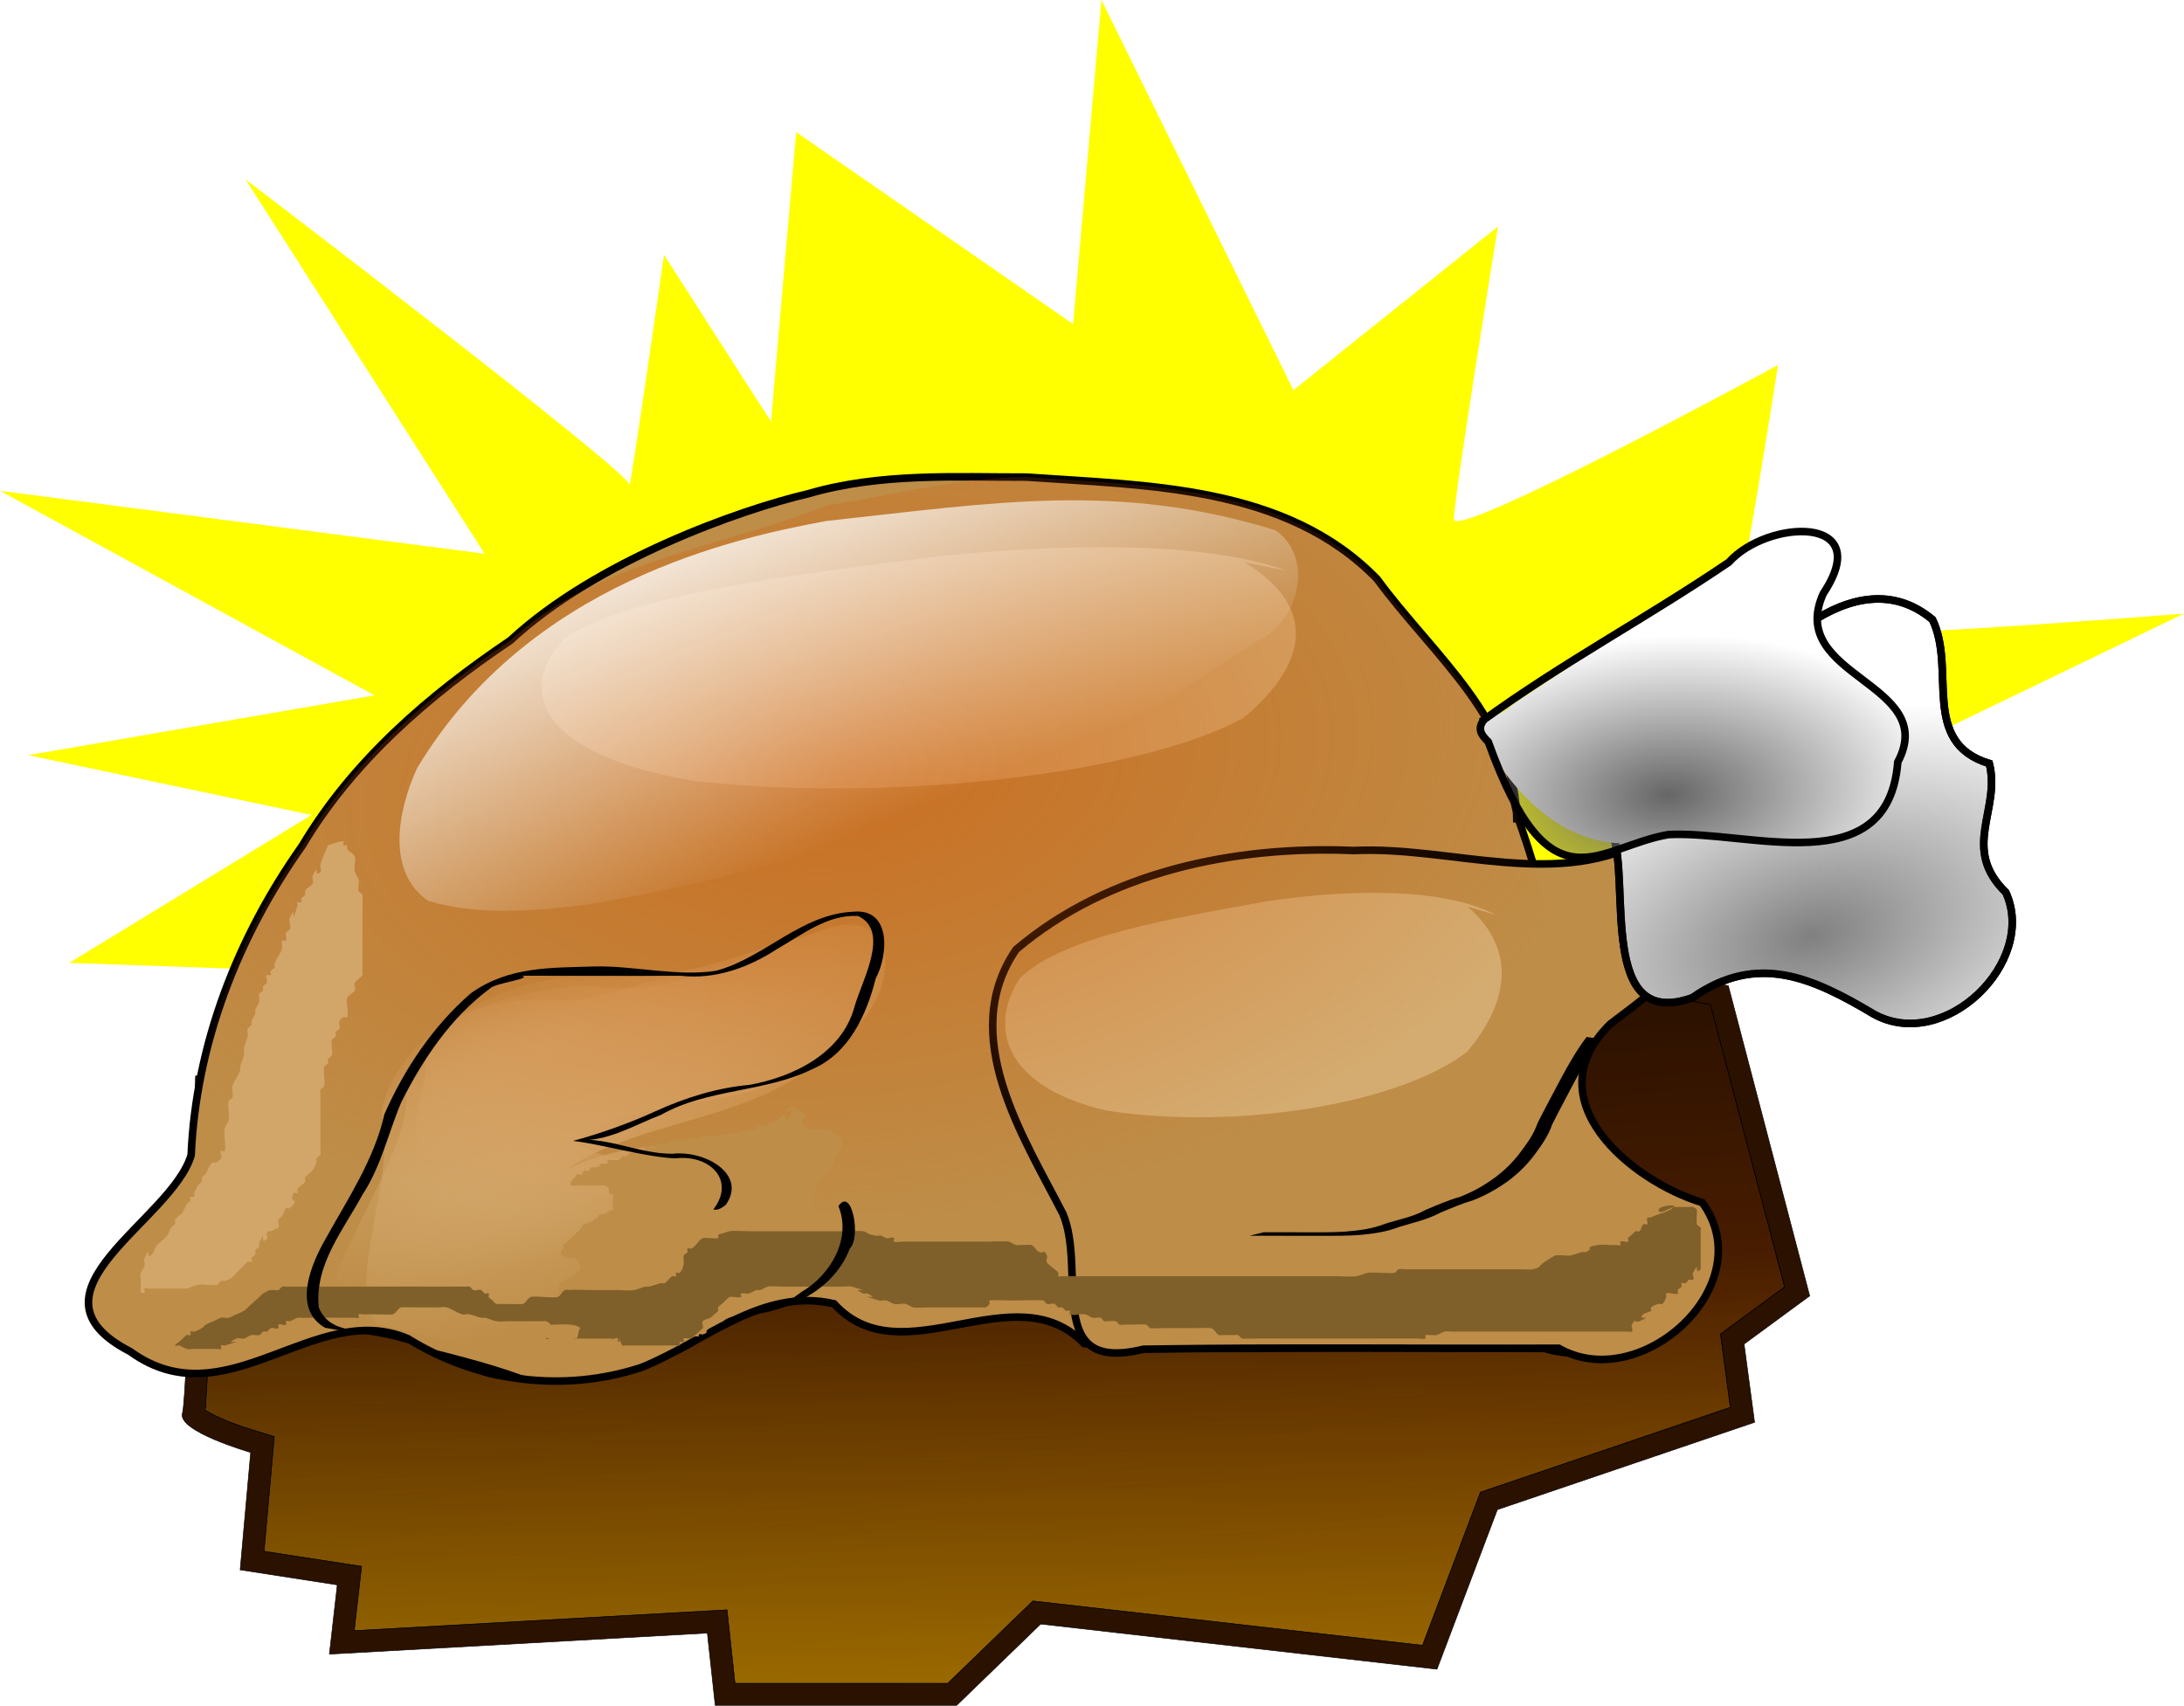 <?xml version="1.0" encoding="UTF-8"?>
<svg version="1.1" viewBox="0 0 927.94 724.73" xmlns="http://www.w3.org/2000/svg" xmlns:xlink="http://www.w3.org/1999/xlink">
<defs>
<filter id="b" x="-.166" y="-.366" width="1.331" height="1.732" color-interpolation-filters="sRGB">
<feGaussianBlur stdDeviation="4.525"/>
</filter>
<linearGradient id="a">
<stop stop-color="#d4a96d" offset="0"/>
<stop stop-color="#d4a96d" stop-opacity="0" offset="1"/>
</linearGradient>
<filter id="n" x="-.07" y="-.106" width="1.139" height="1.212" color-interpolation-filters="sRGB">
<feGaussianBlur stdDeviation="1.431"/>
</filter>
<filter id="m" x="-.255" y="-.125" width="1.509" height="1.251" color-interpolation-filters="sRGB">
<feGaussianBlur stdDeviation="3.118"/>
</filter>
<filter id="l" x="-.04" y="-.382" width="1.079" height="1.763" color-interpolation-filters="sRGB">
<feGaussianBlur stdDeviation="3.338"/>
</filter>
<radialGradient id="h" cx="253.22" cy="768.88" r="34.368" gradientTransform="matrix(2.564 -1.177 .46 1.003 -1209.3 -656.76)" gradientUnits="userSpaceOnUse" xlink:href="#a"/>
<radialGradient id="g" cx="253.22" cy="768.88" r="34.368" gradientTransform="matrix(2.564 -.987 .46 .841 -1207 -587.19)" gradientUnits="userSpaceOnUse" xlink:href="#a"/>
<radialGradient id="f" cx="253.22" cy="768.88" r="34.368" gradientTransform="matrix(1.452 -.504 .261 .429 -784.8 -398.83)" gradientUnits="userSpaceOnUse" xlink:href="#a"/>
<radialGradient id="e" cx="287.42" cy="700.99" r="105.4" gradientTransform="matrix(1.585 -.173 .098 .9 -678.28 -836.97)" gradientUnits="userSpaceOnUse">
<stop stop-color="#d45500" stop-opacity=".535" offset="0"/>
<stop stop-color="#d45500" stop-opacity="0" offset="1"/>
</radialGradient>
<radialGradient id="d" cx="413.77" cy="738.36" r="27.235" gradientTransform="matrix(2.806 -.796 .457 1.61 -1447.7 -1080.4)" gradientUnits="userSpaceOnUse">
<stop stop-color="#808080" offset="0"/>
<stop stop-color="#808080" stop-opacity="0" offset="1"/>
</radialGradient>
<radialGradient id="c" cx="395.85" cy="727.2" r="29.092" gradientTransform="matrix(2.039 -.118 .067 1.153 -835.19 -1042.6)" gradientUnits="userSpaceOnUse">
<stop stop-color="#666" offset="0"/>
<stop stop-color="#666" stop-opacity="0" offset="1"/>
</radialGradient>
<linearGradient id="k" x1="275.77" x2="296.48" y1="673.55" y2="723.56" gradientTransform="matrix(1.597 0 0 1.597 -614.64 -1401.8)" gradientUnits="userSpaceOnUse">
<stop stop-color="#fff" offset="0"/>
<stop stop-color="#fff" stop-opacity="0" offset="1"/>
</linearGradient>
<linearGradient id="j" x1="684.14" x2="606.69" y1="896.4" y2="-368.57" gradientTransform="matrix(.259 0 0 .259 141.5 95.308)" gradientUnits="userSpaceOnUse">
<stop stop-color="#803300" offset="0"/>
<stop stop-color="#803300" stop-opacity="0" offset="1"/>
</linearGradient>
<linearGradient id="i" x1="255.6" x2="265.93" y1="2486.6" y2="3.178" gradientTransform="matrix(.259 0 0 .259 141.5 95.308)" gradientUnits="userSpaceOnUse">
<stop stop-color="#ff0" offset="0"/>
<stop stop-color="#ff0" stop-opacity="0" offset="1"/>
</linearGradient>
</defs>
<g transform="translate(180.15 435.85)">
<path d="m44.477-2.64s42.787-81.562 165.8-106.97c196.72-40.628 263.41 66.854 263.41 66.854l274.1-132.37s-196.55 16.045-192.54 6.685c4.011-9.36 20.056-112.32 20.056-112.32s-137.72 74.877-137.72 65.517c0-9.36 18.719-124.35 18.719-124.35l-86.91 69.528-81.562-165.8-12.034 137.72-117.66-81.562-10.697 123.01-45.461-70.865s-14.708 102.96-14.708 97.607c0-5.348-163.12-129.7-163.12-129.7l101.62 159.11-205.91-26.742 159.11 86.91-147.08 25.405 120.34 25.405-102.96 62.843 112.32 4.011-15.234 64.139z" fill="#ff0"/>
<path d="m-4.508-20.817 188.46-48.612 18.958 28.144 226.38-52.45 5.576 30.703 65.795-2.559 13.382 40.937 40.146 7.676 34.57 131.77-27.879 20.468 4.461 33.261-109.29 37.099-25.649 67.802-168.39-19.189-35.685 34.54h-102.6l-3.345-30.703-160.58 8.955 3.345-29.423-41.261-6.396 4.461-49.892s-31.225-8.955-28.994-16.631c2.23-7.676 5.576-143.28 5.576-143.28l35.686-10.234v-26.865z" fill="#2b1100" stroke="#000" stroke-width=".231px"/>
<path d="m205.63-32.323c-4.807 1.765-10.141-1.548-11.985-6.045-4.651-6.732-9.153-13.583-13.758-20.353-61.183 15.744-122.32 31.67-183.54 47.254l-48.379 4.354v25.33c-11.941 3.482-23.907 6.874-35.859 10.318-1.353 44.608-2.059 89.257-4.977 133.8-0.573 0.973 0.325 1.324 1.074 1.707 8.768 5 18.593 7.549 28.173 10.521-1.433 16.257-2.9 32.511-4.346 48.767 13.812 2.13 27.623 4.266 41.435 6.393-1.038 9.11-2.077 18.219-3.116 27.329 52.792-2.946 105.58-5.886 158.38-8.837 1.133 10.402 2.266 20.804 3.399 31.206h90.412c12.048-11.664 24.093-23.331 36.142-34.993 55.187 6.285 110.37 12.565 165.56 18.848 8.212-21.693 16.395-43.397 24.626-65.082 35.39-12.005 70.779-24.014 106.17-36.021-1.392-10.388-2.784-20.777-4.176-31.165 9.08-6.671 18.16-13.342 27.24-20.013-10.499-39.976-20.998-79.951-31.497-119.93-13.251-2.518-26.5-5.042-39.752-7.559-4.274-13.161-8.566-26.316-12.867-39.468-22.291 0.855-44.582 1.704-66.87 2.614-1.786-9.683-3.538-19.372-5.293-29.061-72.063 16.695-144.13 33.391-216.19 50.086z" fill="url(#j)" stroke="#000" stroke-width=".231px"/>
<path d="m205.63-32.323c-4.807 1.765-10.141-1.548-11.985-6.045-4.651-6.732-9.153-13.583-13.758-20.353-61.183 15.744-122.32 31.67-183.54 47.254l-48.379 4.354v25.33c-11.941 3.482-23.907 6.874-35.859 10.318-1.353 44.608-2.059 89.257-4.977 133.8-0.573 0.973 0.325 1.324 1.074 1.707 8.768 5 18.593 7.549 28.173 10.521-1.433 16.257-2.9 32.511-4.346 48.767 13.812 2.13 27.623 4.266 41.435 6.393-1.038 9.11-2.077 18.219-3.116 27.329 52.792-2.946 105.58-5.886 158.38-8.837 1.133 10.402 2.266 20.804 3.399 31.206h90.412c12.048-11.664 24.093-23.331 36.142-34.993 55.187 6.285 110.37 12.565 165.56 18.848 8.212-21.693 16.395-43.397 24.626-65.082 35.39-12.005 70.779-24.014 106.17-36.021-1.392-10.388-2.784-20.777-4.176-31.165 9.08-6.671 18.16-13.342 27.24-20.013-10.499-39.976-20.998-79.951-31.497-119.93-13.251-2.518-26.5-5.042-39.752-7.559-4.274-13.161-8.566-26.316-12.867-39.468-22.291 0.855-44.582 1.704-66.87 2.614-1.786-9.683-3.538-19.372-5.293-29.061-72.063 16.695-144.13 33.391-216.19 50.086z" fill="url(#i)" stroke="#000" stroke-width=".231px"/>
<g transform="matrix(2.014 0 0 2.014 487.21 407.07)">
<path d="m-11.355-245c-0.163-21.862-17.39-34.885-29.51-51.387-19.196-19.735-48.393-19.684-73.964-21.484-14.74 0.034-30.758-0.948-45.998 3.501-14.328 3.346-44.778 14.124-62.84 30.945-17.205 11.578-33.232 25.366-43.949 43.359-13.516 19.092-22.396 41.73-23.417 65.231-4.042 13.881-37.072 28.969-12.87 41.443 20.284 14.753 38.957-11.11 58.589-2.707 14.767 9.182 32.753 11.446 49.135 6.121 13.209-5.185 25.54-17.049 40.76-13.482 14.439 15.794 37.946-6.889 52.794 8.396 32.274 2.176 64.657-0.155 96.974 0.997 20.774 6.288 39.722-17.83 23.48-34.659-10.286-6.921-34.069-5.602-25.717-25.482 7.842-16.959 2.581-35.255-3.258-51.84-0.903-3.527-1.541-7.14-1.636-10.787" fill="#be8d48" stroke="#000" stroke-width="1.597px"/>
<path d="m16.86-241.87c-19.285 11.377-41.872 1.785-62.649 2.786-24.959-1.094-51.861 4.427-71.217 20.886-12.363 18.065 1.387 39.251 9.897 55.781 5.088 12.195-4.199 33.761 16.965 28.549 29.196-0.446 58.407-0.099 87.612-0.207 17.29 9.893 42.934-13.368 30.294-30.727-15.109-4.607-35.709-21.737-19.388-37.709 9.109-7.008 20.909-14.197 13.326-27.128-0.314-4.363-0.68-9.669-4.84-12.232z" fill="#be8d48" stroke="#000" stroke-width="1.597px"/>
<path d="m8.892-242.58c-7.579-13.913 25.322-5.514 21.729-22.871 8.336-14.107 29.292-36.131 45.706-22.35 5.095 10.584-2.688 25.885 11.982 30.36 2.477 9.773-6.076 17.894 3.484 27.188 6.696 14.65-12.89 33.868-27.801 25.701-12.992-7.756-24.627-13.067-38.316-3.488-19.934 7.136-13.053-24.27-16.784-34.54z" fill="#fff" stroke="#000" stroke-width="1.597px"/>
<path transform="matrix(1.597 0 0 1.597 -612.22 -1403)" d="m369.75 736.24c6.886 5.951 5.041 13.125-0.093 19.171-8.957 6.904-30.467 10.419-47.665 7.754-14.054-3.31-15.396-11.548-11.377-17.513 5.83-5.617 20.447-7.919 32.685-10.146 9.823-1.442 22.738-2.045 30.17 1.806" fill="#d4ac71" filter="url(#b)"/>
<path d="m-175.4-160.86c3.713-21.373-25.016-17.004-36.866-10.67 16.664-11.825 44.309-10.13 57.982-27.835 13.98-7.769 14.024-32.037-7.533-21.399-14.688 4.308-29.136 13.308-45.007 10.224-17.396 0.66-40.136 7.216-44.098 26.77 3.32 14.184-7.459 35.178-1.137 44.646 21.808 3.706 43.554 16.182 65.954 8.231 16.487-0.258 39.751-26.699 13.318-31.211l-2.613 1.242z" fill="url(#h)"/>
<path d="m-194.45-172.99c-14.032-2.193-17.353-4.377-14.282-5.922 16.664-9.915 38.663-3.915 52.336-18.761 13.98-6.514 18.46-32.854-3.096-23.933-14.688 3.612-29.136 11.159-45.007 8.573-17.396 0.553-37.515 7.866-41.477 24.262 3.32 11.894-20.969 41.395-14.647 49.333 21.808 3.107 54.443-0.144 76.843-6.81 16.487-0.217 39.751-22.388 13.318-26.171z" fill="url(#g)"/>
<path d="m-199.13-186.44c2.103-9.154-14.17-7.282-20.883-4.57 9.44-5.065 23.728-1.23 31.474-8.812 7.919-3.327 9.315-16.83-2.896-12.274-8.32 1.845-16.504 5.7-25.494 4.379-9.854 0.283-22.735 3.091-24.98 11.466 1.88 6.075-4.225 15.067-0.644 19.121 12.353 1.587 24.671 6.931 37.36 3.525 9.339-0.111 22.517-11.435 7.544-13.367l-1.48 0.532z" fill="url(#f)"/>
<path transform="matrix(2.426 0 0 1.716 -859.3 -1486.1)" d="m325.82 691.24c6.886 5.951 5.041 13.125-0.093 19.171-8.957 6.904-30.467 10.419-47.665 7.754-14.054-3.31-15.396-11.548-11.377-17.513 5.83-5.617 20.447-7.919 32.685-10.146 9.823-1.442 22.738-2.045 30.17 1.806" fill="#d4ac71" filter="url(#b)"/>
<path d="m-11.355-245c-0.163-21.862-17.39-34.885-29.51-51.387-19.196-19.735-48.393-19.684-73.964-21.484-14.74 0.034-27.935 3.891-41.965 5.92-22.394 8.992-48.811 11.704-66.873 28.526-17.205 11.578-33.232 25.366-43.949 43.359-13.516 19.092-22.396 41.73-23.417 65.231-4.042 13.881-37.072 28.969-12.87 41.443 20.284 14.753 38.957-11.11 58.589-2.707 14.767 9.182 32.753 11.446 49.135 6.121 13.209-5.185 25.54-17.049 40.76-13.482 14.439 15.794 37.946-6.889 52.794 8.396 32.274 2.176 64.657-0.155 96.974 0.997 20.774 6.288 39.722-17.83 23.48-34.659-10.286-6.921-34.069-5.602-25.717-25.482 7.842-16.959 2.581-35.255-3.258-51.84-0.903-3.527-1.541-7.14-1.636-10.787" fill="url(#e)"/>
<path d="m6.441-199.31c-2.064 2.576-3.82 5.632-5.513 8.771-1.607 3.071-3.25 6.093-4.819 9.209-0.88 2.548-2.278 4.426-3.654 6.319-1.54 2.098-3.271 3.775-5.091 5.226-2.508 1.899-5.136 3.378-7.841 4.446-2.369 0.705-4.697 1.68-7.022 2.658-2.825 1.524-5.795 2.099-8.71 3.019-2.702 1.059-5.482 1.427-8.256 1.682-2.575 0.2-5.154 0.185-7.732 0.187-3.512 3e-3 -7.024-0.01-10.535-0.013-1.678-3e-3 -3.357-3e-3 -5.035-3e-3l3.028-0.74c1.682-2.2e-4 3.364 9e-4 5.046 2e-3 1.167 2e-3 2.333 6e-3 3.5 0.01 0.868 2e-3 3.474-0.01 2.605 6e-3 -0.544 0.01-1.088 1e-3 -1.631 2e-3 2.575-6.4e-4 5.152 0.013 7.726-0.161 2.77-0.231 5.552-0.554 8.251-1.611 2.904-0.967 5.889-1.415 8.701-2.994 2.33-0.964 4.651-2.007 7.029-2.666 2.7-1.012 5.32-2.465 7.821-4.342 1.818-1.4 3.535-3.048 5.071-5.109 1.382-1.839 2.788-3.708 3.66-6.227 1.567-3.129 3.234-6.135 4.836-9.223 1.693-3.159 3.458-6.216 5.479-8.887 0 0 3.089 0.443 3.089 0.443z"/>
<path transform="matrix(1.597 0 0 1.517 -612.22 -1342.3)" d="m280.82 762.95c-0.337 0.168-0.842 0.842-1.01 0.505-0.168-0.337 1.179-0.842 1.01-0.505-1.955 3.91-0.626 0.565-1.515 1.01-0.303 0.152-0.455 0.606-0.758 0.758-0.075 0.038-0.193-0.059-0.253 0-0.059 0.059 0.075 0.215 0 0.253-0.151 0.075-0.345-0.053-0.505 0-0.113 0.038-0.146 0.199-0.253 0.253-0.075 0.038-0.173-0.027-0.253 0-1.431 0.715 0.376-0.094-1.01 0.253-1.057-0.457-0.292 0.399-0.505 0.505-0.301 0.151-0.691-0.106-1.01 0-0.113 0.038-0.146 0.199-0.253 0.253-0.151 0.075-0.354-0.075-0.505 0-0.106 0.053-0.146 0.199-0.253 0.253-0.15 0.075-1.028-0.059-1.263 0-0.258 0.065-0.499 0.188-0.758 0.253-0.245 0.061-0.51-0.05-0.758 0-0.261 0.052-0.499 0.188-0.758 0.253-0.345 0.086-1.221-0.098-1.515 0-0.113 0.038-0.146 0.199-0.253 0.253-0.161 0.081-0.807-0.068-1.01 0-0.179 0.059-0.327 0.193-0.505 0.253-0.142 0.048-0.592 0-0.758 0h-1.263c-0.168 0-0.354-0.075-0.505 0-0.075 0.038 0.059 0.193 0 0.253-0.059 0.059-0.173-0.027-0.253 0-0.179 0.059-0.322 0.207-0.505 0.253-0.245 0.061-0.518-0.08-0.758 0-0.168 0.084-0.337 0.168-0.505 0.253 0 0.084 0.059 0.193 0 0.253-0.049 0.049-1.171-0.046-1.263 0-0.075 0.038 0 0.168 0 0.253-0.084 0.084-0.14 0.215-0.253 0.253-1e-3 3.8e-4 -0.757-2.4e-4 -0.758 0-0.059 0.059 0.059 0.193 0 0.253-0.069 0.069-0.873-0.069-1.01 0-0.213 0.106-0.279 0.43-0.505 0.505-0.16 0.053-0.337 0-0.505 0-0.168 0.168-0.307 0.373-0.505 0.505-0.104 0.069-1.117-0.073-1.263 0-1.051 0.526 0.27-0.017-0.253 0.505-0.052 0.052-0.657-0.05-0.758 0-1.156 0.578 1.072-0.105-0.758 0.505-0.16 0.053-0.354-0.075-0.505 0-0.213 0.106-0.292 0.399-0.505 0.505-0.622 0.311 0.228-0.733-0.758 0.253-0.059 0.059 0.08 0.226 0 0.253-0.24 0.08-0.532-0.113-0.758 0-0.168 0.084-0.119 0.372-0.253 0.505-0.059 0.059-0.193-0.059-0.253 0-0.059 0.059 0.038 0.177 0 0.253-0.053 0.106-0.199 0.146-0.253 0.253-0.038 0.075 0 0.168 0 0.253 0 0.084-0.075 0.215 0 0.253 0.151 0.075 0.337 0 0.505 0h3.788c0.084 0 0.182-0.047 0.253 0 0.198 0.132 0.373 0.307 0.505 0.505 0.093 0.14-0.075 0.354 0 0.505 0.525 1.051-0.017-0.27 0.505 0.253 0.059 0.059 0 0.168 0 0.253v1.515c0 0.084 0.038 0.177 0 0.253-0.053 0.106-0.146 0.199-0.253 0.253-0.075 0.038-0.177-0.038-0.253 0-1.192 0.596 1.541-0.133-1.01 0.505-0.082 0.02-0.193-0.059-0.253 0-0.133 0.133-0.119 0.372-0.253 0.505-0.059 0.059-0.177-0.038-0.253 0-0.213 0.106-0.292 0.399-0.505 0.505-0.075 0.038-0.173-0.027-0.253 0-0.179 0.059-0.337 0.168-0.505 0.253-0.168 0.084-0.372 0.119-0.505 0.253-0.059 0.059 0.038 0.177 0 0.253-0.065 0.13-1.177 1.177-1.263 1.263l-1.01 1.01c-0.084 0.084-0.215 0.14-0.253 0.253-0.053 0.16 0.053 0.345 0 0.505-0.038 0.113-0.199 0.146-0.253 0.253-0.038 0.075 0 0.168 0 0.253 0 0.084-0.059 0.193 0 0.253 0.059 0.059 0.193-0.059 0.253 0 0.059 0.059-0.059 0.193 0 0.253 0.059 0.059 0.177-0.038 0.253 0 0.624 0.312-0.087 0.253 0.505 0.253h0.505c0.084 0 0.177-0.038 0.253 0 0.106 0.053 0.146 0.199 0.253 0.253 0.075 0.038 0.215-0.075 0.253 0 0 1.15-0.119 0.014 0.253 0.758 0.038 0.075 0 0.168 0 0.253 0 0.168 0.075 0.354 0 0.505-0.038 0.075-0.177-0.038-0.253 0-0.224 0.112-0.528 0.604-0.758 0.758-0.313 0.209-0.697 0.296-1.01 0.505-0.099 0.066-0.146 0.199-0.253 0.253-0.269 0.135-0.338-0.25-0.505 0.253-0.016 0.048-0.016 1.467 0 1.515 0.038 0.113 0.168 0.168 0.253 0.253 0.084 0.168 0.193 0.327 0.253 0.505 0.027 0.08 0 0.168 0 0.253 0.084 0.168 0.193 0.327 0.253 0.505 0.104 0.314-0.207 0.275 0.253 0.505 0.075 0.038 0.182-0.047 0.253 0 4e-3 3e-3 1.218 1.172 1.263 1.263 0.038 0.075-0.038 0.177 0 0.253 0.053 0.106 0.168 0.168 0.253 0.253 0.084 0.084 0.146 0.199 0.253 0.253 0.075 0.038 0.193-0.059 0.253 0 0.059 0.059-0.059 0.193 0 0.253 0.059 0.059 0.193-0.059 0.253 0 0.059 0.059-0.059 0.193 0 0.253 0.328 0.328 0.61 0.253 1.01 0.253 0.084 0 0.182-0.047 0.253 0 0.198 0.132 0.307 0.373 0.505 0.505 0.097 0.065 0.617-0.047 0.758 0 0.168 0.084 0.337 0.168 0.505 0.253 0 0.084-0.059 0.193 0 0.253 0.059 0.059 0.168 0 0.253 0h2.525c0.168 0 0.365-0.093 0.505 0 0.157 0.104 0.119 0.372 0.253 0.505 0.059 0.059 0.168 0 0.253 0h5.303c0.146 0 1.171 0.046 1.263 0 0.213-0.106 0.292-0.399 0.505-0.505 0.159-0.079 0.851 0.079 1.01 0 0.075-0.038-0.059-0.193 0-0.253 0.119-0.119 0.345 0.053 0.505 0 0.179-0.059 0.372-0.119 0.505-0.253 0.059-0.059-0.038-0.177 0-0.253 0.052-0.104 0.651-0.686 0.758-0.758 0.157-0.104 0.327-0.193 0.505-0.253 0.08-0.027 0.193 0.059 0.253 0 0.133-0.133 0.119-0.372 0.253-0.505 0.059-0.059 0.177 0.038 0.253 0 0.303-0.152 0.455-0.606 0.758-0.758 0.075-0.038 0.193 0.059 0.253 0 0.059-0.059-0.059-0.193 0-0.253 0.133-0.133 0.348-0.148 0.505-0.253 0.218-0.145 0.56-0.56 0.758-0.758 0.084-0.084 0.146-0.199 0.253-0.253 0.075-0.038 0.193 0.059 0.253 0 0.133-0.133 0.119-0.372 0.253-0.505 0.119-0.119 0.354 0.075 0.505 0 0.068-0.034 0.437-0.471 0.505-0.505 0.075-0.038 0.193 0.059 0.253 0 0.059-0.059-0.059-0.193 0-0.253 0.119-0.119 0.345 0.053 0.505 0 0.168-0.084 0.337-0.168 0.505-0.253 0.084 0 0.173 0.027 0.253 0 0.179-0.059 0.327-0.193 0.505-0.253 0.227-0.076 0.525 0.058 0.758 0 0.258-0.065 0.499-0.188 0.758-0.253 0.209-0.052 0.997 0 1.263 0h4.041c0.084 0 0.171 0.02 0.253 0 0.258-0.065 0.495-0.209 0.758-0.253 0.249-0.042 0.505 0 0.758 0 0.758 0 1.518 0.069 2.273 0 0.427-0.039 0.837-0.199 1.263-0.253 0.251-0.031 0.505 0 0.758 0 0.168 0 0.349 0.062 0.505 0 0.282-0.113 0.486-0.369 0.758-0.505 0.075-0.038 0.177 0.038 0.253 0 0.106-0.053 0.146-0.199 0.253-0.253 0.151-0.075 0.386 0.119 0.505 0 0.059-0.059-0.059-0.193 0-0.253 0.119-0.119 0.365 0.093 0.505 0 0.297-0.198 0.46-0.559 0.758-0.758 0.157-0.104 0.348-0.148 0.505-0.253 0.099-0.066 0.14-0.215 0.253-0.253 0.16-0.053 0.342 0.041 0.505 0 0.691-0.173 0.406-0.355 1.01-0.758 0.07-0.047 0.182 0.047 0.253 0 0.175-0.116 1.728-1.714 1.768-1.768 0.051-0.067-0.047-0.182 0-0.253 0.132-0.198 0.337-0.337 0.505-0.505 0.084-0.084 0.215-0.14 0.253-0.253 0.053-0.16 0-0.337 0-0.505 0-0.084-0.038-0.177 0-0.253 0.053-0.106 0.215-0.14 0.253-0.253 0.046-0.139 0-1.301 0-1.515 0-0.168 0.101-0.37 0-0.505-0.228-0.304-1.128-0.715-1.515-0.758-0.502-0.056-1.015 0.071-1.515 0-0.687-0.098-1.332-0.413-2.02-0.505-0.584-0.078-1.179 0-1.768 0h-7.071c-0.498 0-1.372 0.143-1.768-0.253-0.059-0.059 0-0.168 0-0.253v-1.515c0-0.168-0.033-0.34 0-0.505 0.072-0.361 0.303-0.926 0.505-1.263 0.156-0.26 0.349-0.497 0.505-0.758 0.097-0.161 0.148-0.348 0.253-0.505 0.194-0.291 0.563-0.466 0.758-0.758 0.104-0.157 0.14-0.354 0.253-0.505 0.143-0.19 0.373-0.307 0.505-0.505 0.047-0.07 0-0.168 0-0.253 0-0.168-0.053-0.345 0-0.505 0.038-0.113 0.186-0.153 0.253-0.253 0.104-0.157 0.193-0.327 0.253-0.505 0.027-0.08-0.059-0.193 0-0.253 0.133-0.133 0.372-0.119 0.505-0.253 0.059-0.059 0-0.168 0-0.253 0-0.176 0.046-1.171 0-1.263-0.053-0.106-0.168-0.168-0.253-0.253-0.084-0.084-0.146-0.199-0.253-0.253-0.075-0.038-0.173 0.027-0.253 0-0.357-0.119-0.653-0.386-1.01-0.505-0.08-0.027-0.173 0.027-0.253 0-0.179-0.059-0.327-0.193-0.505-0.253-0.08-0.027-0.168 0-0.253 0-0.181 0-1.386 0.043-1.515 0-0.113-0.038-0.146-0.199-0.253-0.253-0.075-0.038-0.177 0.038-0.253 0-0.106-0.053-0.168-0.168-0.253-0.253-0.084-0.084-0.215-0.14-0.253-0.253-0.053-0.16 0-0.337 0-0.505 0-0.084-0.059-0.193 0-0.253 0.059-0.059 0.177 0.038 0.253 0 0.401-0.2 0.313-0.549 0-0.758-0.408-0.272-0.842-0.505-1.263-0.758z" fill="#be8d48" filter="url(#n)"/>
<path transform="matrix(1.597 0 0 1.597 -612.22 -1403)" d="m219.2 728.1c0.673-0.168 1.326-0.505 2.02-0.505 0.168 0-0.119 0.386 0 0.505 0.119 0.119 0.337 0 0.505 0 0 0.168-0.075 0.354 0 0.505 0.213 0.426 0.86 0.558 1.01 1.01 0.179 0.537-0.179 1.484 0 2.02 0.119 0.357 0.386 0.653 0.505 1.01 0.116 0.347-0.149 1.217 0 1.515 0.106 0.213 0.399 0.292 0.505 0.505 0.077 0.154 0 1.671 0 2.02v8.081c0 0.168 0.093 0.365 0 0.505-0.264 0.396-0.746 0.614-1.01 1.01-0.187 0.28 0.187 0.73 0 1.01-0.264 0.396-0.797 0.584-1.01 1.01-0.151 0.301 0 0.673 0 1.01 0 0.505 0.16 1.036 0 1.515-0.053 0.16-0.354-0.075-0.505 0-0.213 0.106-0.399 0.292-0.505 0.505-0.151 0.301 0.151 0.709 0 1.01-0.106 0.213-0.399 0.292-0.505 0.505-0.075 0.151 0.075 0.354 0 0.505-0.106 0.213-0.399 0.292-0.505 0.505-0.159 0.317 0.159 1.703 0 2.02-0.106 0.213-0.399 0.292-0.505 0.505-0.075 0.151 0.075 0.354 0 0.505-0.106 0.213-0.399 0.292-0.505 0.505-0.164 0.328 0.16 2.205 0 2.525-0.106 0.213-0.399 0.292-0.505 0.505-0.075 0.151 0 0.337 0 0.505v7.576c0 0.168 0.075 0.354 0 0.505-0.106 0.213-0.399 0.292-0.505 0.505-0.075 0.151 0 0.337 0 0.505-0.168 0.337-0.296 0.697-0.505 1.01-0.264 0.396-0.797 0.584-1.01 1.01-0.075 0.151 0.075 0.354 0 0.505-0.213 0.426-0.797 0.584-1.01 1.01-0.075 0.151 0.119 0.386 0 0.505-0.119 0.119-0.43-0.151-0.505 0-0.8 1.6 1.045 0.47-0.505 2.02-0.119 0.119-0.386-0.119-0.505 0-0.266 0.266-0.296 0.697-0.505 1.01-0.132 0.198-0.399 0.292-0.505 0.505-0.151 0.301 0.238 0.772 0 1.01-0.266 0.266-0.697 0.296-1.01 0.505-1.001-0.05-0.239 0.744-0.505 1.01-1.045 1.045 0.041-1.597-1.01 0.505-0.075 0.151 0.075 0.354 0 0.505-0.106 0.213-0.399 0.292-0.505 0.505-0.075 0.151 0.075 0.354 0 0.505-0.106 0.213-0.399 0.292-0.505 0.505-0.075 0.151 0.119 0.386 0 0.505-0.119 0.119-0.354-0.075-0.505 0-0.27 0.135-1.249 1.249-1.515 1.515-0.578 0.578-0.598 0.704-1.515 1.01-0.16 0.053-0.354-0.075-0.505 0-0.213 0.106-0.292 0.399-0.505 0.505-0.301 0.15-2.056-0.117-2.525 0-0.516 0.129-0.999 0.376-1.515 0.505-0.163 0.041-0.337 0-0.505 0h-4.546c-0.168 0-0.386-0.119-0.505 0-0.119 0.119 0.119 0.386 0 0.505s-0.386 0.119-0.505 0c-0.016-0.016 0-1.393 0-1.515 0-0.337-0.106-0.691 0-1.01 0.119-0.357 0.386-0.653 0.505-1.01 0.106-0.319-0.151-0.709 0-1.01 1.051-2.102-0.035 0.54 1.01-0.505 0.266-0.266 0.296-0.697 0.505-1.01 0.389-0.583 1.127-0.932 1.515-1.515 0.209-0.313 0.296-0.697 0.505-1.01 0.132-0.198 0.399-0.292 0.505-0.505 0.075-0.151-0.075-0.354 0-0.505 0.213-0.426 0.746-0.614 1.01-1.01 0.209-0.313 0.296-0.697 0.505-1.01 0.132-0.198 0.399-0.292 0.505-0.505 0.075-0.151-0.119-0.386 0-0.505 0.119-0.119 0.386 0.119 0.505 0 0.119-0.119-0.053-0.345 0-0.505 0.119-0.357 0.296-0.697 0.505-1.01 0.132-0.198 0.399-0.292 0.505-0.505 0.075-0.151-0.075-0.354 0-0.505 0.106-0.213 0.373-0.307 0.505-0.505 0.209-0.313 0.296-0.697 0.505-1.01 0.774-1.16 0.288 0.217 1.515-1.01 0.238-0.238-0.238-0.772 0-1.01 0.119-0.119 0.43 0.151 0.505 0 0.176-0.352-0.171-2.517 0-3.03 0.119-0.357 0.386-0.653 0.505-1.01 0.157-0.471-0.156-2.059 0-2.525 0.075-0.226 0.399-0.292 0.505-0.505 0.149-0.298-0.116-1.168 0-1.515 0.238-0.714 0.772-1.306 1.01-2.02 0.053-0.16-0.041-0.342 0-0.505 0.129-0.516 0.401-0.993 0.505-1.515 0.066-0.33 0-0.673 0-1.01 0.168-0.505 0.376-0.999 0.505-1.515 0.082-0.327-0.151-0.709 0-1.01 0.106-0.213 0.399-0.292 0.505-0.505 0.075-0.151-0.053-0.345 0-0.505 0.119-0.357 0.386-0.653 0.505-1.01 0.053-0.16-0.053-0.345 0-0.505 0.119-0.357 0.414-0.645 0.505-1.01 0.082-0.327-0.106-0.691 0-1.01 0.075-0.226 0.399-0.292 0.505-0.505 0.075-0.151-0.075-0.354 0-0.505 0.106-0.213 0.399-0.292 0.505-0.505 0.151-0.301-0.238-0.772 0-1.01 0.119-0.119 0.386 0.119 0.505 0s-0.075-0.354 0-0.505c0.106-0.213 0.399-0.292 0.505-0.505 0.075-0.151-0.053-0.345 0-0.505 0.238-0.714 0.828-1.29 1.01-2.02 0.082-0.327-0.151-0.709 0-1.01 0.075-0.151 0.43 0.151 0.505 0 0.151-0.301-0.106-0.691 0-1.01 0.075-0.226 0.399-0.292 0.505-0.505 0.202-0.404-0.202-1.111 0-1.515 1.156-2.312-0.209 2.143 1.01-1.515 0.053-0.16-0.119-0.386 0-0.505s0.386 0.119 0.505 0-0.075-0.354 0-0.505c0.106-0.213 0.399-0.292 0.505-0.505 0.075-0.151-0.075-0.354 0-0.505 0.213-0.426 0.797-0.584 1.01-1.01 0.151-0.301-0.151-0.709 0-1.01 1.051-2.102-0.035 0.54 1.01-0.505 0.238-0.238-0.106-0.691 0-1.01 0.287-0.86 0.673-1.684 1.01-2.525z" fill="#d2a669" filter="url(#m)"/>
<path transform="matrix(1.597 0 0 1.446 -612.22 -1286.1)" d="m396.99 776.09c-0.673 0.168-1.852 1.179-2.02 0.505-0.168-0.673 2.511-0.996 2.02-0.505-0.799 0.799-2.05 0.955-3.03 1.515-1.001-0.05-0.239 0.744-0.505 1.01-0.119 0.119-0.386-0.119-0.505 0-0.266 0.266-0.239 0.744-0.505 1.01-0.119 0.119-0.354-0.075-0.505 0-0.213 0.106-0.337 0.337-0.505 0.505s-0.399 0.292-0.505 0.505c-0.075 0.151 0.151 0.43 0 0.505-0.301 0.151-0.709-0.151-1.01 0-0.151 0.075 0.119 0.386 0 0.505-0.119 0.119-0.337 0-0.505 0h-0.505c-0.673 0-1.36-0.132-2.02 0-2.033 0.406-0.232 0.369-1.515 1.01-0.151 0.075-0.342-0.041-0.505 0-0.516 0.129-0.999 0.376-1.515 0.505-0.415 0.104-1.723-0.148-2.02 0-0.543 0.271-1.03 0.646-1.515 1.01-0.77 0.578-0.294 0.705-1.515 1.01-0.327 0.082-0.673 0-1.01 0h-15.657c-0.337 0-0.691-0.106-1.01 0-0.226 0.075-0.292 0.399-0.505 0.505-0.311 0.155-2.954-0.116-3.535 0-0.522 0.104-0.993 0.401-1.515 0.505-0.501 0.1-1.995 0-2.525 0h-36.365c-0.168 0-0.386 0.119-0.505 0-0.119-0.119 0.075-0.354 0-0.505-0.106-0.213-0.337-0.337-0.505-0.505-0.337-0.337-0.746-0.614-1.01-1.01-0.187-0.28 0.151-0.709 0-1.01-0.558-1.117-0.313-0.157-1.01-0.505-0.426-0.213-0.584-0.797-1.01-1.01-0.267-0.134-1.774 0.061-2.02 0-0.365-0.091-0.653-0.386-1.01-0.505-0.294-0.098-2.683 0-3.03 0h-11.112c-0.337 0-0.709 0.151-1.01 0-0.151-0.075 0.119-0.386 0-0.505-0.238-0.238-0.691 0.106-1.01 0-2.862-1.431 0.753 0.188-2.02-0.505-0.365-0.091-0.645-0.414-1.01-0.505-0.397-0.099-2.505 0-3.03 0h-12.122c-0.505 0-2.093-0.108-2.525 0-0.505 0.168-1.01 0.337-1.515 0.505 0 0.168 0.119 0.386 0 0.505-0.138 0.138-1.746-0.137-2.02 0-0.606 0.303-0.909 1.212-1.515 1.515-0.151 0.075-0.386-0.119-0.505 0-0.119 0.119 0.075 0.354 0 0.505-0.106 0.213-0.399 0.292-0.505 0.505-0.075 0.151 0 0.337 0 0.505 0 0.773 0.053 1.183-0.505 2.02-0.093 0.14-0.386-0.119-0.505 0-0.119 0.119 0.119 0.386 0 0.505-0.119 0.119-0.365-0.093-0.505 0-0.396 0.264-0.614 0.746-1.01 1.01-0.14 0.093-0.342-0.041-0.505 0-0.516 0.129-0.999 0.376-1.515 0.505-0.163 0.041-0.342-0.041-0.505 0-0.516 0.129-0.993 0.401-1.515 0.505-0.66 0.132-1.347 0-2.02 0h-3.535c-0.604 0-2.701-0.11-3.03 0-0.914-0.304-0.939 0.818-1.515 1.01-0.616 0.205-3.001-0.214-3.535 0-0.442 0.177-0.584 0.797-1.01 1.01-0.146 0.073-2.708 0-3.03 0-0.168 0-0.354 0.075-0.505 0-0.213-0.106-0.337-0.337-0.505-0.505s-0.399-0.292-0.505-0.505c-0.075-0.151 0.119-0.386 0-0.505-0.119-0.119-0.354 0.075-0.505 0-0.213-0.106-0.292-0.399-0.505-0.505-0.301-0.151-0.709 0.151-1.01 0-0.213-0.106-0.292-0.399-0.505-0.505-0.151-0.075-0.337 0-0.505 0h-23.739c-0.168 0-0.354-0.075-0.505 0-0.213 0.106-0.292 0.399-0.505 0.505-0.151 0.075-0.337 0-0.505 0-0.752 0-0.645-0.075-1.515 0.505-0.198 0.132-0.337 0.337-0.505 0.505l-1.515 1.515c-0.168 0.168-0.307 0.373-0.505 0.505-0.313 0.209-0.673 0.337-1.01 0.505-0.337 0.168-0.653 0.386-1.01 0.505-0.319 0.106-0.691-0.106-1.01 0-0.357 0.119-0.673 0.337-1.01 0.505-0.337 0.168-0.697 0.296-1.01 0.505-0.198 0.132-0.307 0.373-0.505 0.505-0.313 0.209-0.653 0.386-1.01 0.505-0.16 0.053-0.386-0.119-0.505 0-0.119 0.119 0.119 0.386 0 0.505-0.119 0.119-0.354-0.075-0.505 0-0.213 0.106-0.337 0.337-0.505 0.505-0.168 0.168-0.337 0.337-0.505 0.505-0.168 0.168-0.505 0.267-0.505 0.505 0 0.168 0.345-0.053 0.505 0 0.357 0.119 0.653 0.386 1.01 0.505 0.319 0.106 0.673 0 1.01 0h3.03c0.168 0 0.386 0.119 0.505 0 0.119-0.119-0.119-0.386 0-0.505 0.119-0.119 0.345 0.053 0.505 0 3.659-1.22-0.796 0.146 1.515-1.01 0.301-0.151 0.691 0.106 1.01 0 0.357-0.119 0.645-0.414 1.01-0.505 0.327-0.082 0.691 0.106 1.01 0 0.226-0.075 0.292-0.399 0.505-0.505 0.151-0.075 0.354 0.075 0.505 0 0.213-0.106 0.292-0.399 0.505-0.505 0.301-0.151 0.772 0.238 1.01 0 0.119-0.119-0.119-0.386 0-0.505 0.238-0.238 0.772 0.238 1.01 0 0.119-0.119-0.119-0.386 0-0.505 0.119-0.119 0.345 0.053 0.505 0 0.357-0.119 0.653-0.386 1.01-0.505 0.16-0.053 0.337 0 0.505 0h7.071c0.168 0 0.386 0.119 0.505 0 0.119-0.119-0.119-0.386 0-0.505 0.119-0.119 0.337 0 0.505 0h1.01c0.334 0 2.91 0.08 3.03 0 0.396-0.264 0.614-0.746 1.01-1.01 0.067-0.045 2.263 0 2.525 0h2.525c0.337 0 0.691-0.106 1.01 0 0.714 0.238 1.306 0.772 2.02 1.01 0.319 0.106 0.683-0.082 1.01 0 0.517 0.129 0.999 0.376 1.515 0.505 0.163 0.041 0.342-0.041 0.505 0 0.516 0.129 0.993 0.401 1.515 0.505 0.495 0.099 1.01 0 1.515 0h4.546c0.168 0 0.354-0.075 0.505 0 1.248 0.624-0.174 0.505 1.01 0.505 0.978 0 2.765-0.265 3.535 0.505 0.119 0.119 0 0.337 0 0.505v0.505c0-0.337 0.238-1.248 0-1.01-0.376 0.376-0.21 1.072-0.505 1.515-0.093 0.14-0.337 0-0.505 0h-3.03c-0.168 0-0.505 0.168-0.505 0s0.337 0 0.505 0h8.081c0.168 0 0.505-0.168 0.505 0s-0.673 0-0.505 0c0.337 0 0.709-0.151 1.01 0 0.151 0.075 0.168 0.505 0 0.505s-0.119-0.624 0-0.505c0.266 0.266 0.239 0.744 0.505 1.01 0.119 0.119 0.337 0 0.505 0h6.566c0.168 0 0.386 0.119 0.505 0s-0.119-0.386 0-0.505c0.119-0.119 0.386 0.119 0.505 0 0.119-0.119-0.151-0.43 0-0.505 0.301-0.151 0.691 0.106 1.01 0 0.04-0.013 1.502-1.476 1.515-1.515 0.106-0.319-0.187-0.73 0-1.01 0.209-0.313 0.697-0.296 1.01-0.505 0.198-0.132 0.337-0.337 0.505-0.505 0.168-0.168 0.399-0.292 0.505-0.505 0.075-0.151-0.075-0.354 0-0.505 0.106-0.213 0.337-0.337 0.505-0.505 0.337-0.337 0.614-0.746 1.01-1.01 0.14-0.093 0.337 0 0.505 0 0.337 0 0.709 0.151 1.01 0 0.151-0.075-0.151-0.43 0-0.505 0.301-0.151 0.683 0.082 1.01 0 0.365-0.091 0.653-0.386 1.01-0.505 0.16-0.053 0.345 0.053 0.505 0 0.357-0.119 0.653-0.386 1.01-0.505 0.317-0.106 1.614 0 2.02 0h7.576c0.332 0 1.23-0.095 1.515 0 3.659 1.22-0.796-0.146 1.515 1.01 0.151 0.075 0.354-0.075 0.505 0 2.312 1.156-2.143-0.209 1.515 1.01 0.319 0.106 0.691-0.106 1.01 0 0.357 0.119 0.653 0.386 1.01 0.505 0.479 0.16 1.025-0.122 1.515 0 0.365 0.091 0.653 0.386 1.01 0.505 0.273 0.091 1.848 0 2.02 0h7.071c0.168 0 0.354 0.075 0.505 0 0.213-0.106 0.399-0.292 0.505-0.505 0.075-0.151-0.151-0.43 0-0.505 0.158-0.079 2.717 0 3.03 0 0.453 0 3.8-0.08 4.041 0 0.226 0.075 0.292 0.399 0.505 0.505 0.301 0.151 0.709-0.151 1.01 0 0.213 0.106 0.292 0.399 0.505 0.505 0.151 0.075 0.354-0.075 0.505 0 0.213 0.106 0.292 0.399 0.505 0.505 0.151 0.075 0.386-0.119 0.505 0s-0.151 0.43 0 0.505c0.602 0.301 1.367-0.163 2.02 0 0.365 0.091 0.645 0.414 1.01 0.505 0.327 0.082 0.691-0.106 1.01 0 0.226 0.075 0.292 0.399 0.505 0.505 0.151 0.075 0.337 0 0.505 0 0.337 0 0.691-0.106 1.01 0 0.226 0.075 0.292 0.399 0.505 0.505 0.151 0.075 0.337 0 0.505 0 0.212 0 2.88-0.075 3.03 0 0.213 0.106 0.292 0.399 0.505 0.505 0.154 0.077 1.288 0 1.515 0h4.041c0.282 0 2.294-0.077 2.525 0 0.452 0.151 0.584 0.797 1.01 1.01 0.151 0.075 0.337 0 0.505 0h1.515c0.168 0 0.354-0.075 0.505 0 0.213 0.106 0.292 0.399 0.505 0.505 0.154 0.077 1.288 0 1.515 0h21.719c0.337 0 0.709 0.151 1.01 0 0.151-0.075-0.119-0.386 0-0.505 0.078-0.078 1.319 0.066 1.515 0 0.357-0.119 0.645-0.414 1.01-0.505 0.327-0.082 0.673 0 1.01 0h23.234c0.168 0 0.386 0.119 0.505 0 0.238-0.238-0.151-0.709 0-1.01 0.558-1.117 0.313-0.157 1.01-0.505 2.102-1.051-0.54 0.035 0.505-1.01 0.266-0.266 0.744-0.239 1.01-0.505 0.119-0.119-0.119-0.386 0-0.505 0.266-0.266 0.653-0.386 1.01-0.505 0.16-0.053 0.386 0.119 0.505 0 0.266-0.266 0.386-0.653 0.505-1.01 0.053-0.16-0.119-0.386 0-0.505 0.253-0.253 1.263 0.253 1.515 0 0.119-0.119-0.075-0.354 0-0.505 0.106-0.213 0.399-0.292 0.505-0.505 0.075-0.151-0.119-0.386 0-0.505 0.119-0.119 0.354 0.075 0.505 0 0.213-0.106 0.292-0.399 0.505-0.505 0.151-0.075 0.386 0.119 0.505 0 0.238-0.238-0.151-0.709 0-1.01 1.051-2.102-0.035 0.54 1.01-0.505 0.016-0.016 0-1.393 0-1.515v-4.041c0-0.168 0.075-0.354 0-0.505-0.106-0.213-0.399-0.292-0.505-0.505-0.077-0.154 0-1.288 0-1.515 0-0.523 0.119-0.698-0.505-1.01-0.151-0.075-0.337 0-0.505 0h-2.02z" fill="#7f602a" filter="url(#l)"/>
<path d="m8.892-242.58c-7.579-13.913 25.322-5.514 21.729-22.871 8.336-14.107 29.292-36.131 45.706-22.35 5.095 10.584-2.688 25.885 11.982 30.36 2.477 9.773-6.076 17.894 3.484 27.188 6.696 14.65-12.89 33.868-27.801 25.701-12.992-7.756-24.627-13.067-38.316-3.488-19.934 7.136-13.053-24.27-16.784-34.54z" fill="url(#d)" stroke="#000" stroke-width="1.597px"/>
<path d="m-180.88-163.35c4.786-6.201-0.771-11.665-8.033-10.787-6.24-0.251-15.633-3.015-21.564-3.682 5.481-1.456 12.18-3.837 17.334-6.23 6.312-2.884 12.995-4.979 19.923-5.596 9.286-1.703 19.476-6.648 22.134-16.5 1.552-5.553 7.579-15.87 0.787-19.12-6.397-0.416-11.836 3.94-17.133 6.967-5.988 3.908-13.043 6.46-20.275 5.642-11.197 0.037-22.394 0.011-33.591-0.019 2.539 0.629-5.606 1.504-6.707 2.705-8.223 6.073-14.15 14.924-18.708 24-2.747 6.485-4.234 13.539-8.182 19.498-4.014 7.432-10.163 14.793-9.212 23.782 2.451 6.104 9.997 4.489 15.186 5.574 8.183 2.017 10.717 4.178 18.077 8.254 11.618 4.865 41.529 0.04 49.712-8.778 8.941-6.375 10.046-1.622 18.89-8.337 6.01-3.487 10.6-11.166 7.762-18.08 2.806-4.249 4.832 6.59 2.403 8.944-3.787 9.877-15.011 13.998-24.838 14.409-2.209 0.577-1.997 1.553-4.838 3.47-8.361 7.5-28.654 11.343-39.329 8.893-7.079-2.636-17.383-5.197-24.835-6.933-5.484-1.707-11.261-2.067-16.855-3.118-6.995-3.982-2.981-13.427 0.124-18.816 4.686-8.46 10.216-16.661 12.38-26.231 4.224-9.615 10.296-18.653 18.258-25.548 8.064-5.752 17.055-5.335 26.287-5.648 8.077-0.162 17.479 2.207 25.473 0.902 10.262-2.773 17.943-12.002 28.993-12.45 7.975-0.703 7.279 9.222 4.649 14.074-1.938 7.671-5.606 15.76-13.312 19.113-10.114 4.995-22.1 4.086-32.018 9.688-5.753 2.184-11.615 5.902-17.937 5.251 7.156-0.488 13.153 2.904 20.322 2.952 7.048-0.793 15.83 4.374 11.319 10.76-0.739 0.599-1.65 1.229-2.648 0.993z"/>
<path d="m-20.195-264.25c17.512-12.713 36.362-23.609 54.135-35.659 8.081-9.032 31.056-10.136 19.932 6.577-8.061 17.676 24.612 18.801 15.7 35.586-2.03 25.567-31.29 14.413-48.364 15.296-25.989 9.668-40.936-21.573-40.023-22.55 0.541-2.391 4.428-2.531 6.034-4.382" fill="#fff"/>
<path d="m-18.912-266.25c17.512-12.713 34.508-21.613 52.282-33.663 8.081-9.032 31.056-10.136 19.932 6.577-8.061 17.676 24.612 18.801 15.7 35.586-2.03 25.567-31.29 14.413-48.364 15.296-15.01 2.539-24.967 16.641-38.026-19.556-1.883-1.821-2.274-3.102-0.668-4.952" fill="url(#c)" stroke="#000" stroke-width="1.597px"/>
<path d="m-62.314-306.67c8.391 5.714 4.874 19.577-3.639 23.339-19.679 12.349-38.646 26.531-61.006 33.764-26.086 9.621-52.994 17.322-80.438 21.877-11.096 1.325-22.862 2.454-33.648-0.774-9.02-6.29-6.279-19.287-2.354-27.944 23.584-39.34 67.302-48.679 86.348-52.198 36.316-3.993 61.708-8.207 94.736 1.936z" fill="url(#k)"/>
</g>
</g>
</svg>
